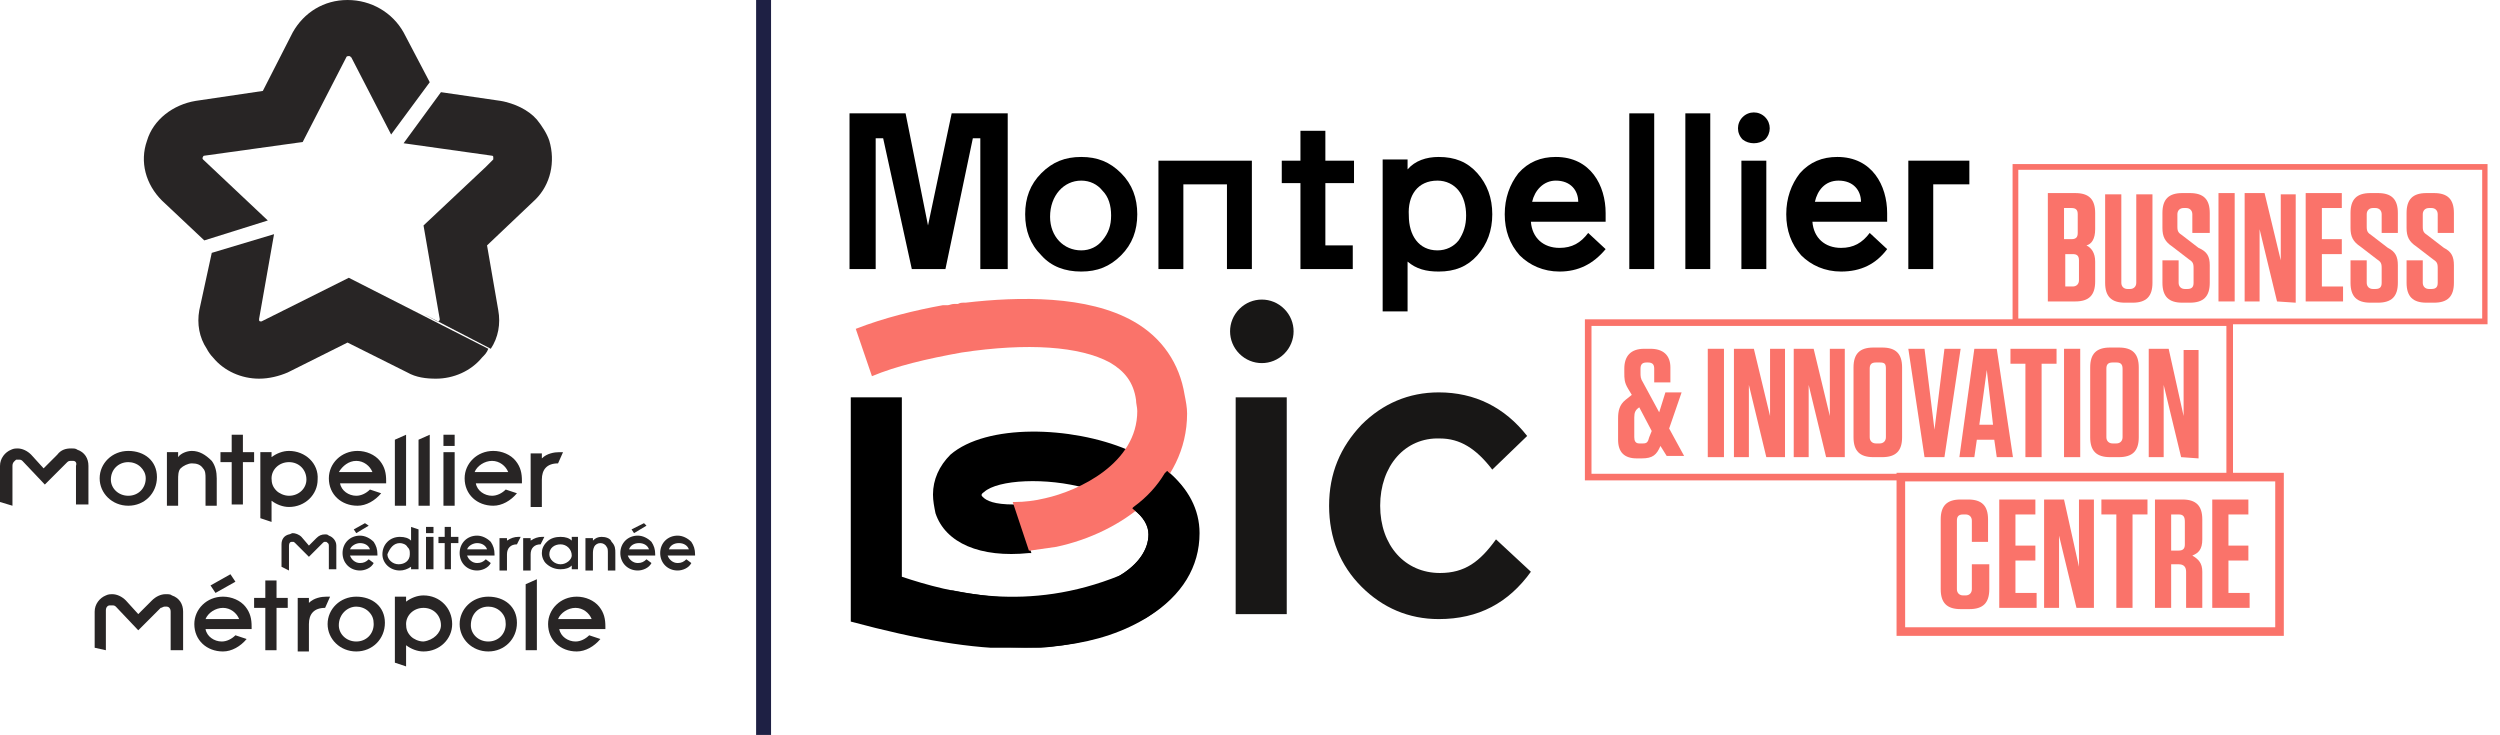 <?xml version="1.0" encoding="utf-8"?>
<!-- Generator: Adobe Illustrator 27.9.4, SVG Export Plug-In . SVG Version: 9.03 Build 54784)  -->
<svg version="1.1" id="Calque_1" xmlns="http://www.w3.org/2000/svg" xmlns:xlink="http://www.w3.org/1999/xlink" x="0px" y="0px"
	 viewBox="0 0 200.7 59" style="enable-background:new 0 0 200.7 59;" xml:space="preserve">
<style type="text/css">
	.st0{fill:none;stroke:#1E2044;stroke-width:1.2;stroke-miterlimit:10;}
	.st1{fill:#282525;}
	.st2{clip-path:url(#SVGID_00000038383457604070163680000009523067750481529985_);}
	.st3{fill:#FA736A;}
	.st4{fill:none;stroke:#FA736A;stroke-width:0.69;stroke-miterlimit:10;}
	.st5{fill:none;stroke:#FA736A;stroke-width:0.53;stroke-miterlimit:10;}
	.st6{fill:none;stroke:#FA736A;stroke-width:0.46;stroke-miterlimit:10;}
	.st7{fill:#181716;}
</style>
<path class="st0" d="M61.3,0v59"/>
<path class="st1" d="M21.5,17.7l-5.2-4.9c0,0-0.1-0.1,0-0.2c0-0.1,0.1-0.1,0.1-0.1l7.9-1.1l3.5-6.8c0,0,0-0.1,0.2-0.1
	s0.1,0.1,0.2,0.1l3.2,6.2l3.1-4.2l-2.1-4C31.5,1,29.8,0,27.9,0s-3.5,1-4.4,2.6l-2.4,4.7l-5.4,0.8c-1.8,0.3-3.4,1.5-3.9,3.2
	c-0.6,1.7-0.1,3.5,1.2,4.8l3.4,3.2L21.5,17.7L21.5,17.7z"/>
<path class="st1" d="M44.1,11.3c-0.2-0.6-0.6-1.2-1-1.7c-0.7-0.8-1.8-1.3-2.9-1.5l-4.8-0.7l-3,4.1l7.1,1c0,0,0.1,0,0.1,0.1
	c0,0.1,0,0.1,0,0.2l-0.6,0.6l-5,4.7l1.3,7.5c0,0.1,0,0.1,0,0.1c0,0-0.1,0.1-0.1,0.1c0,0,0,0-0.1,0l-1.1-0.6l5.4,2.8
	c0.6-0.9,0.8-2,0.6-3.1l-0.9-5.2l3.9-3.7C44.2,14.8,44.6,13,44.1,11.3"/>
<path class="st1" d="M33.9,25.3l-5.9-3l-7,3.5c0,0,0,0,0,0c0,0,0,0-0.1,0c0,0-0.1,0-0.1-0.1c0,0,0-0.1,0-0.1l1.2-6.8l-5,1.5L16,24.9
	c-0.2,1.1,0,2.2,0.6,3.1c0.1,0.2,0.3,0.5,0.5,0.7c0.9,1.1,2.3,1.7,3.7,1.7c0.8,0,1.6-0.2,2.3-0.5l4.8-2.4l4.8,2.4
	c0.7,0.4,1.5,0.5,2.3,0.5c1.4,0,2.8-0.6,3.7-1.7c0.2-0.2,0.4-0.4,0.5-0.7L33.9,25.3L33.9,25.3z"/>
<path class="st1" d="M0,40.3v-2.9c0-0.6,0.4-1.1,0.9-1.3c0.2-0.1,0.4-0.1,0.5-0.1c0.4,0,0.8,0.2,1.1,0.5l1,1.1l1.1-1.1
	C4.9,36.1,5.3,36,5.7,36c0.2,0,0.4,0,0.5,0.1c0.6,0.2,0.9,0.7,0.9,1.3v3.1h-1v-3.1C6.2,37.1,6,37,5.9,37c0,0-0.1,0-0.2,0
	c-0.1,0-0.2,0-0.3,0.1l-1.8,1.8l-1.8-1.9c-0.1-0.1-0.2-0.1-0.3-0.1c-0.1,0-0.1,0-0.2,0C1.2,37,1,37.1,1,37.4v3.2L0,40.3L0,40.3z"/>
<path class="st1" d="M11.7,38.4c0,0.8-0.6,1.4-1.4,1.4c-0.8,0-1.4-0.6-1.4-1.3c0-0.8,0.6-1.4,1.4-1.4c0.3,0,0.7,0.1,1,0.4
	C11.5,37.7,11.7,38,11.7,38.4z M10.3,36.2c-1.3,0-2.3,1-2.3,2.2c0,1.2,1,2.2,2.3,2.2c1.3,0,2.3-1,2.3-2.3S11.6,36.2,10.3,36.2z"/>
<path class="st1" d="M15.4,36.2c-0.4,0-0.9,0.2-1.1,0.5v-0.4h-0.9v4.3h0.9v-2.1c0-0.3,0-0.7,0.2-0.9c0.2-0.2,0.6-0.4,0.9-0.4
	c0.4,0,0.7,0.1,0.9,0.4c0.2,0.2,0.2,0.5,0.2,0.8v2.2h0.9v-2.2c0-0.5-0.1-1-0.4-1.4C16.5,36.5,16,36.2,15.4,36.2"/>
<path class="st1" d="M19.5,34.9h-0.9v1.4h-0.9v0.8h0.9v3.4h0.9v-3.4h0.9v-0.8h-0.9V34.9z"/>
<path class="st1" d="M23.2,39.8c-0.4,0-0.8-0.2-1-0.4c-0.3-0.3-0.4-0.6-0.4-1c0-0.7,0.6-1.3,1.4-1.3s1.4,0.6,1.4,1.4
	C24.6,39.2,24,39.8,23.2,39.8 M23.2,36.2c-0.5,0-1,0.2-1.4,0.5v-0.4h-0.9v5.3l0.9,0.3v-1.7c0.4,0.3,0.9,0.5,1.4,0.5
	c1.3,0,2.3-1,2.3-2.2C25.6,37.2,24.5,36.2,23.2,36.2z"/>
<path class="st1" d="M31.7,35.3v5.3h0.9v-5.7L31.7,35.3z"/>
<path class="st1" d="M33.6,35.3v5.3h0.9v-5.7L33.6,35.3z"/>
<path class="st1" d="M36.5,34.9h-0.9v0.9h0.9V34.9z"/>
<path class="st1" d="M36.5,36.3h-0.9v4.3h0.9V36.3z"/>
<path class="st1" d="M45.2,36.3c-0.1,0-0.2,0-0.3,0c-0.4,0-1,0.1-1.4,0.5v-0.4h-0.9v4.3h0.9v-2.2c0-0.8,0.4-1.3,1.3-1.3L45.2,36.3
	L45.2,36.3z"/>
<path class="st1" d="M39.5,37c0.6,0,1.1,0.4,1.3,0.9h-2.7C38.3,37.4,38.9,37,39.5,37z M40.6,39.3c-0.3,0.3-0.7,0.5-1.1,0.5
	c-0.6,0-1.2-0.4-1.3-1h3.7v-0.2c0-0.6-0.1-1.1-0.5-1.6c-0.4-0.5-1.1-0.8-1.8-0.8c-1.3,0-2.3,1-2.3,2.2c0,1.3,1,2.2,2.3,2.2
	c0.7,0,1.4-0.4,1.9-1L40.6,39.3L40.6,39.3z"/>
<path class="st1" d="M28.6,37c0.6,0,1.1,0.4,1.3,0.9h-2.7C27.5,37.4,28,37,28.6,37z M29.7,39.3c-0.3,0.3-0.7,0.5-1.1,0.5
	c-0.6,0-1.2-0.4-1.3-1H31v-0.2c0-0.6-0.1-1.1-0.5-1.6c-0.4-0.5-1.1-0.8-1.8-0.8c-1.3,0-2.3,1-2.3,2.2c0,1.3,1,2.2,2.3,2.2
	c0.7,0,1.4-0.4,1.9-1L29.7,39.3L29.7,39.3z"/>
<path class="st1" d="M7.6,52v-2.9c0-0.6,0.4-1.1,0.9-1.3c0.2-0.1,0.4-0.1,0.5-0.1c0.4,0,0.8,0.2,1.1,0.5l1,1.1l1.1-1.1
	c0.3-0.3,0.7-0.5,1.1-0.5c0.2,0,0.4,0,0.5,0.1c0.6,0.2,0.9,0.7,0.9,1.3v3.1h-1v-3.1c0-0.3-0.2-0.4-0.3-0.4c0,0-0.1,0-0.2,0
	c-0.1,0-0.2,0.1-0.3,0.1l-1.8,1.8l-1.8-1.9c-0.1-0.1-0.2-0.1-0.3-0.1c-0.1,0-0.1,0-0.2,0c-0.1,0-0.3,0.1-0.3,0.4v3.2L7.6,52z"/>
<path class="st1" d="M42.2,46.9v5.3h0.9v-5.7L42.2,46.9z"/>
<path class="st1" d="M26.5,47.9c-0.1,0-0.2,0-0.3,0c-0.4,0-1,0.1-1.4,0.5V48h-0.9v4.3h0.9v-2.2c0-0.8,0.4-1.3,1.3-1.3L26.5,47.9
	L26.5,47.9z"/>
<path class="st1" d="M22.2,46.6h-0.9V48h-0.9v0.8h0.9v3.4h0.9v-3.4h0.9V48h-0.9V46.6z"/>
<path class="st1" d="M28.6,48.7c0.3,0,0.7,0.1,1,0.4c0.3,0.3,0.4,0.6,0.4,1c0,0.8-0.6,1.4-1.4,1.4c-0.8,0-1.4-0.6-1.4-1.3
	C27.2,49.3,27.9,48.7,28.6,48.7z M28.6,47.9c-1.3,0-2.3,1-2.3,2.2c0,1.2,1,2.2,2.3,2.2c1.3,0,2.3-1,2.3-2.3S29.9,47.9,28.6,47.9z"/>
<path class="st1" d="M34,51.5c-0.4,0-0.8-0.2-1-0.4c-0.3-0.3-0.4-0.6-0.4-1c0-0.7,0.6-1.3,1.4-1.3s1.4,0.6,1.4,1.4
	C35.4,50.8,34.8,51.4,34,51.5 M34,47.8c-0.5,0-1,0.2-1.4,0.5v-0.4h-0.9v5.3l0.9,0.3v-1.7c0.4,0.3,0.9,0.5,1.4,0.5
	c1.3,0,2.3-1,2.3-2.2C36.3,48.8,35.3,47.8,34,47.8z"/>
<path class="st1" d="M39.2,48.7c0.3,0,0.7,0.1,1,0.4c0.3,0.3,0.4,0.6,0.4,1c0,0.8-0.6,1.4-1.4,1.4c-0.8,0-1.4-0.6-1.4-1.3
	C37.8,49.3,38.4,48.7,39.2,48.7z M39.2,47.9c-1.3,0-2.3,1-2.3,2.2c0,1.2,1,2.2,2.3,2.2s2.3-1,2.3-2.3S40.5,47.9,39.2,47.9z"/>
<path class="st1" d="M18.9,46.7l-0.4-0.6L16.9,47l0.4,0.6L18.9,46.7z"/>
<path class="st1" d="M17.9,48.8c0.6,0,1.1,0.4,1.3,0.9h-2.7C16.7,49.2,17.3,48.8,17.9,48.8z M18.9,51c-0.3,0.3-0.7,0.5-1.1,0.5
	c-0.6,0-1.2-0.4-1.3-1h3.7v-0.2c0-0.6-0.1-1.1-0.5-1.6c-0.4-0.5-1.1-0.8-1.8-0.8c-1.3,0-2.3,1-2.3,2.2c0,1.3,1,2.2,2.3,2.2
	c0.7,0,1.4-0.4,1.9-1L18.9,51L18.9,51z"/>
<path class="st1" d="M46.2,48.8c0.6,0,1.1,0.4,1.3,0.9h-2.7C45,49.2,45.6,48.8,46.2,48.8z M47.3,51c-0.3,0.3-0.7,0.5-1.1,0.5
	c-0.6,0-1.2-0.4-1.3-1h3.7v-0.2c0-0.6-0.1-1.1-0.5-1.6c-0.4-0.5-1.1-0.8-1.8-0.8c-1.3,0-2.3,1-2.3,2.2c0,1.3,1,2.2,2.3,2.2
	c0.7,0,1.4-0.4,1.9-1L47.3,51L47.3,51z"/>
<path class="st1" d="M22.6,45.5v-1.8c0-0.4,0.2-0.7,0.6-0.8c0.1,0,0.2-0.1,0.3-0.1c0.2,0,0.5,0.1,0.7,0.3l0.6,0.7l0.6-0.6
	c0.2-0.2,0.4-0.3,0.7-0.3c0.1,0,0.2,0,0.3,0.1c0.3,0.1,0.6,0.4,0.6,0.8v1.9h-0.6v-1.9c0-0.2-0.1-0.2-0.2-0.3c0,0-0.1,0-0.1,0
	c-0.1,0-0.1,0-0.2,0.1l-1.1,1.1l-1.1-1.1c-0.1-0.1-0.1-0.1-0.2-0.1c0,0-0.1,0-0.1,0c-0.1,0-0.2,0.1-0.2,0.3v2L22.6,45.5L22.6,45.5z"
	/>
<path class="st1" d="M48.3,43.1c-0.3,0-0.5,0.1-0.7,0.3v-0.2H47v2.6h0.6v-1.3c0-0.2,0-0.4,0.1-0.6c0.1-0.2,0.3-0.3,0.5-0.3
	c0.2,0,0.4,0.1,0.5,0.3c0.1,0.1,0.1,0.3,0.1,0.5v1.4h0.6v-1.4c0-0.3,0-0.6-0.3-0.9C49,43.2,48.6,43.1,48.3,43.1"/>
<path class="st1" d="M34.8,42.3h-0.6v0.5h0.6V42.3z"/>
<path class="st1" d="M34.8,43.1h-0.6v2.6h0.6V43.1z"/>
<path class="st1" d="M36.2,42.3h-0.5v0.8h-0.5v0.5h0.5v2.1h0.5v-2.1h0.6v-0.5h-0.6V42.3z"/>
<path class="st1" d="M32.1,43.6c0.2,0,0.5,0.1,0.6,0.3c0.2,0.2,0.2,0.3,0.2,0.6c0,0.5-0.4,0.8-0.9,0.8c-0.5,0-0.9-0.4-0.9-0.8
	C31.3,44,31.6,43.6,32.1,43.6 M32.1,45.8c0.3,0,0.6-0.1,0.9-0.3v0.2h0.6v-3.2L33,42.3v1.1c-0.2-0.2-0.5-0.3-0.9-0.3
	c-0.8,0-1.4,0.6-1.4,1.4C30.7,45.2,31.3,45.8,32.1,45.8z"/>
<path class="st1" d="M28.4,42.5l0.2,0.3l1-0.6L29.3,42L28.4,42.5z"/>
<path class="st1" d="M28.9,43.6c0.4,0,0.7,0.2,0.8,0.5h-1.6C28.2,43.8,28.6,43.6,28.9,43.6 M29.6,44.9c-0.2,0.2-0.4,0.3-0.7,0.3
	c-0.4,0-0.7-0.3-0.8-0.6h2.2v-0.1c0-0.4-0.1-0.7-0.3-1c-0.3-0.3-0.7-0.5-1.1-0.5c-0.8,0-1.4,0.6-1.4,1.4s0.6,1.4,1.4,1.4
	c0.4,0,0.9-0.2,1.1-0.6L29.6,44.9L29.6,44.9z"/>
<path class="st1" d="M38.3,43.6c0.4,0,0.7,0.2,0.8,0.5h-1.6C37.6,43.8,38,43.6,38.3,43.6 M39,44.9c-0.2,0.2-0.4,0.3-0.7,0.3
	c-0.4,0-0.7-0.3-0.8-0.6h2.2v-0.1c0-0.4-0.1-0.7-0.3-1c-0.3-0.3-0.7-0.5-1.1-0.5c-0.8,0-1.4,0.6-1.4,1.4s0.6,1.4,1.4,1.4
	c0.4,0,0.9-0.2,1.1-0.6L39,44.9L39,44.9z"/>
<path class="st1" d="M45,45.3c-0.5,0-0.9-0.4-0.9-0.8c0-0.5,0.4-0.8,0.9-0.8c0.5,0,0.9,0.4,0.9,0.9C45.9,44.9,45.5,45.3,45,45.3z
	 M45.9,43.4c-0.2-0.2-0.5-0.3-0.9-0.3c-0.4,0-0.8,0.1-1.1,0.4c-0.3,0.3-0.4,0.6-0.4,0.9c0,0.4,0.2,0.7,0.3,0.8
	c0.3,0.3,0.7,0.5,1.2,0.5c0.4,0,0.7-0.1,0.9-0.3v0.3h0.5v-2.6h-0.5L45.9,43.4L45.9,43.4z"/>
<path class="st1" d="M43.7,43.1c-0.1,0-0.1,0-0.2,0c-0.3,0-0.6,0.1-0.9,0.3v-0.2h-0.6v2.6h0.6v-1.3c0-0.5,0.3-0.8,0.8-0.8L43.7,43.1
	L43.7,43.1z"/>
<path class="st1" d="M41.8,43.1c-0.1,0-0.1,0-0.2,0c-0.3,0-0.6,0.1-0.9,0.3v-0.2h-0.6v2.6h0.6v-1.3c0-0.5,0.3-0.8,0.8-0.8L41.8,43.1
	L41.8,43.1z"/>
<path class="st1" d="M50.7,42.5l0.2,0.3l1-0.6L51.7,42L50.7,42.5z"/>
<path class="st1" d="M51.3,43.6c0.4,0,0.7,0.2,0.8,0.5h-1.6C50.6,43.8,50.9,43.6,51.3,43.6 M51.9,44.9c-0.2,0.2-0.4,0.3-0.7,0.3
	c-0.4,0-0.7-0.3-0.8-0.6h2.2v-0.1c0-0.4-0.1-0.7-0.3-1c-0.3-0.3-0.7-0.5-1.1-0.5c-0.8,0-1.4,0.6-1.4,1.4c0,0.8,0.6,1.4,1.4,1.4
	c0.4,0,0.9-0.2,1.1-0.6L51.9,44.9L51.9,44.9z"/>
<path class="st1" d="M54.5,43.6c0.4,0,0.7,0.2,0.8,0.5h-1.6C53.8,43.8,54.1,43.6,54.5,43.6 M55.1,44.9c-0.2,0.2-0.4,0.3-0.7,0.3
	c-0.4,0-0.7-0.3-0.8-0.6h2.2v-0.1c0-0.4-0.1-0.7-0.3-1c-0.3-0.3-0.7-0.5-1.1-0.5c-0.8,0-1.4,0.6-1.4,1.4c0,0.8,0.6,1.4,1.4,1.4
	c0.4,0,0.9-0.2,1.1-0.6L55.1,44.9L55.1,44.9z"/>
<g>
	<defs>
		<rect id="SVGID_1_" x="68.1" y="9" width="131.6" height="43"/>
	</defs>
	<clipPath id="SVGID_00000114049879334434577550000017745388290804161448_">
		<use xlink:href="#SVGID_1_"  style="overflow:visible;"/>
	</clipPath>
	<g style="clip-path:url(#SVGID_00000114049879334434577550000017745388290804161448_);">
		<path d="M78.1,11.1h0.6v10.5h2.2V9.1h-4.5l-1.9,9l-1.8-9h-4.5v12.5h2.1V11.1h0.6l2.3,10.5h2.7L78.1,11.1z"/>
		<path d="M86.8,21.8c1.3,0,2.3-0.4,3.2-1.3c0.9-0.9,1.3-2,1.3-3.3c0-1.3-0.4-2.4-1.3-3.3c-0.9-0.9-1.9-1.3-3.2-1.3
			s-2.3,0.4-3.2,1.3c-0.9,0.9-1.3,2-1.3,3.3c0,1.3,0.4,2.4,1.3,3.3C84.4,21.4,85.5,21.8,86.8,21.8z M86.8,14.5
			c0.7,0,1.3,0.3,1.7,0.8c0.5,0.5,0.7,1.2,0.7,2c0,0.8-0.2,1.4-0.7,2c-0.4,0.5-1,0.8-1.7,0.8c-1.4,0-2.5-1.1-2.5-2.7
			C84.3,15.7,85.4,14.5,86.8,14.5z"/>
		<path d="M95,14.8h3.5v6.8h2v-8.7H93v8.7h2V14.8z"/>
		<path d="M108.6,21.6v-1.9h-2.2v-5h2.3v-1.8h-2.3v-2.4h-2v2.4h-1.5v1.8h1.5v6.9H108.6z"/>
		<path d="M113,21c0.7,0.6,1.5,0.8,2.5,0.8c1.3,0,2.3-0.4,3.1-1.3c0.8-0.9,1.2-2,1.2-3.3c0-1.3-0.4-2.4-1.2-3.3
			c-0.8-0.9-1.8-1.3-3.1-1.3c-1,0-1.9,0.3-2.5,1v-0.8h-2v12.2h2L113,21L113,21z M115.4,14.5c0.7,0,1.3,0.3,1.7,0.8
			c0.4,0.5,0.6,1.2,0.6,2c0,0.8-0.2,1.4-0.6,2c-0.4,0.5-1,0.8-1.7,0.8c-1.5,0-2.3-1.2-2.3-2.8C113,15.7,113.8,14.5,115.4,14.5z"/>
		<path d="M128.9,20l-1.4-1.3c-0.6,0.8-1.3,1.2-2.3,1.2c-1.3,0-2.2-0.8-2.3-2.1h6l0-0.7c0-2.2-1.2-4.5-4-4.5c-1.2,0-2.2,0.4-3,1.3
			c-0.7,0.9-1.1,2-1.1,3.3c0,1.3,0.4,2.4,1.2,3.3c0.8,0.8,1.9,1.3,3.2,1.3C126.7,21.8,127.9,21.2,128.9,20z M124.9,14.5
			c1.2,0,1.8,0.8,1.8,1.7H123C123.2,15.3,123.9,14.5,124.9,14.5L124.9,14.5z"/>
		<path d="M132.8,9.1h-2v12.5h2V9.1z"/>
		<path d="M137.3,9.1h-2v12.5h2V9.1z"/>
		<path d="M141.8,12.9h-2v8.7h2V12.9z"/>
		<path d="M141.7,11.2c0.5-0.5,0.5-1.3,0-1.8c-0.5-0.5-1.3-0.5-1.8,0c-0.5,0.5-0.5,1.3,0,1.8C140.4,11.6,141.2,11.6,141.7,11.2z"/>
		<path d="M151.5,20l-1.4-1.3c-0.6,0.8-1.3,1.2-2.3,1.2c-1.3,0-2.2-0.8-2.3-2.1h6l0-0.7c0-2.2-1.2-4.5-4-4.5c-1.2,0-2.2,0.4-3,1.3
			c-0.7,0.9-1.1,2-1.1,3.3c0,1.3,0.4,2.4,1.2,3.3c0.8,0.8,1.9,1.3,3.2,1.3C149.4,21.8,150.6,21.2,151.5,20z M147.6,14.5
			c1.2,0,1.8,0.8,1.8,1.7h-3.7C145.9,15.3,146.5,14.5,147.6,14.5L147.6,14.5z"/>
		<path d="M155.3,14.8h2.8v-1.9h-4.9v8.7h2V14.8z"/>
		<path class="st3" d="M133.3,35.8c-0.3,0.7-0.6,1-1.5,1h-0.4c-1,0-1.5-0.5-1.5-1.5v-1.7c0-0.6,0.1-1.1,0.6-1.5l0.5-0.4l-0.3-0.5
			c-0.3-0.5-0.3-0.8-0.3-1.3v-0.3c0-1,0.5-1.6,1.6-1.6h0.5c1,0,1.6,0.5,1.6,1.5v1.2h-1.3v-1.1c0-0.3-0.1-0.5-0.5-0.5h-0.1
			c-0.3,0-0.5,0.1-0.5,0.5v0.3c0,0.3,0,0.5,0.2,0.8l1.3,2.4l0.5-1.6h1.3l-1,2.9l1.2,2.2h-1.4L133.3,35.8L133.3,35.8z M132.4,35.1
			l0.2-0.5l-1-1.9l0,0c-0.3,0.2-0.4,0.4-0.4,0.8v1.6c0,0.3,0.1,0.5,0.4,0.5h0.3C132.2,35.6,132.3,35.5,132.4,35.1z"/>
		<path class="st3" d="M138.4,36.7h-1.3V28h1.3V36.7z"/>
		<path class="st3" d="M141.8,36.7l-1.4-5.8v1.5l0,4.3h-1.2V28h1.6l1.3,5.4l0-1.4V28h1.2v8.7L141.8,36.7L141.8,36.7z"/>
		<path class="st3" d="M146.6,36.7l-1.4-5.8v1.5l0,4.3H144V28h1.6l1.3,5.4l0-1.4V28h1.2v8.7L146.6,36.7L146.6,36.7z"/>
		<path class="st3" d="M151.1,36.7h-0.7c-1.1,0-1.6-0.5-1.6-1.6v-5.6c0-1.1,0.5-1.6,1.6-1.6h0.7c1.1,0,1.6,0.5,1.6,1.6v5.6
			C152.7,36.2,152.2,36.7,151.1,36.7z M150.9,29.1h-0.3c-0.4,0-0.5,0.2-0.5,0.5v5.5c0,0.3,0.2,0.5,0.5,0.5h0.3
			c0.3,0,0.5-0.2,0.5-0.5v-5.5C151.4,29.2,151.3,29.1,150.9,29.1z"/>
		<path class="st3" d="M154.5,36.7l-1.3-8.7h1.3l0.8,6.5l0.8-6.5h1.3l-1.3,8.7H154.5z"/>
		<path class="st3" d="M161.6,36.7h-1.3l-0.2-1.4h-1.4l-0.2,1.4h-1.2l1.2-8.7h1.8L161.6,36.7z M158.9,34.1h1.1l-0.5-4.4L158.9,34.1z
			"/>
		<path class="st3" d="M162.6,36.7v-7.5h-1.2V28h3.7v1.2h-1.2v7.5H162.6L162.6,36.7z"/>
		<path class="st3" d="M167,36.7h-1.3V28h1.3V36.7z"/>
		<path class="st3" d="M170.1,36.7h-0.7c-1.1,0-1.6-0.5-1.6-1.6v-5.6c0-1.1,0.5-1.6,1.6-1.6h0.7c1.1,0,1.6,0.5,1.6,1.6v5.6
			C171.7,36.2,171.2,36.7,170.1,36.7z M169.9,29.1h-0.3c-0.4,0-0.5,0.2-0.5,0.5v5.5c0,0.3,0.2,0.5,0.5,0.5h0.3
			c0.3,0,0.5-0.2,0.5-0.5v-5.5C170.4,29.2,170.2,29.1,169.9,29.1z"/>
		<path class="st3" d="M175.1,36.7l-1.4-5.8l0,1.5v4.3h-1.2V28h1.6l1.2,5.4v-1.4l0-3.9h1.2v8.7L175.1,36.7L175.1,36.7z"/>
		<path class="st3" d="M159.7,45.3v2c0,1.1-0.5,1.6-1.6,1.6h-0.7c-1.1,0-1.6-0.5-1.6-1.6v-5.6c0-1.1,0.5-1.6,1.6-1.6h0.6
			c1.1,0,1.6,0.5,1.6,1.6v1.8h-1.3v-1.7c0-0.3-0.2-0.5-0.5-0.5h-0.2c-0.4,0-0.5,0.2-0.5,0.5v5.5c0,0.3,0.2,0.5,0.5,0.5h0.2
			c0.3,0,0.5-0.2,0.5-0.5v-2L159.7,45.3L159.7,45.3z"/>
		<path class="st3" d="M163.4,40.1v1.2h-1.6v2.5h1.6V45h-1.6v2.6h1.7v1.2h-3v-8.7L163.4,40.1L163.4,40.1z"/>
		<path class="st3" d="M166.7,48.8l-1.4-5.8l0,1.5v4.3h-1.2v-8.7h1.6l1.2,5.4V44l0-3.9h1.2v8.7L166.7,48.8L166.7,48.8z"/>
		<path class="st3" d="M169.9,48.8v-7.5h-1.2v-1.2h3.7v1.2h-1.2v7.5H169.9L169.9,48.8z"/>
		<path class="st3" d="M176.8,45.9v2.9h-1.3v-2.9c0-0.4-0.2-0.6-0.6-0.6h-0.6v3.5h-1.3v-8.7h2.2c1.1,0,1.6,0.5,1.6,1.6v1.6
			c0,0.8-0.3,1.1-0.8,1.3C176.5,44.9,176.8,45.2,176.8,45.9L176.8,45.9z M174.9,41.3h-0.6v2.9h0.6c0.4,0,0.5-0.2,0.5-0.5v-1.8
			C175.4,41.5,175.3,41.3,174.9,41.3L174.9,41.3z"/>
		<path class="st3" d="M180.5,40.1v1.2h-1.6v2.5h1.6V45h-1.6v2.6h1.7v1.2h-3v-8.7L180.5,40.1L180.5,40.1z"/>
		<path class="st4" d="M183,38.3h-30.4v12.4H183V38.3z"/>
		<path class="st5" d="M179,25.9h-51.5v12.4H179V25.9z"/>
		<path class="st3" d="M168.2,21v1.6c0,1.1-0.5,1.6-1.6,1.6h-2.2v-8.7h2.2c1.1,0,1.6,0.5,1.6,1.6v1.3c0,0.8-0.3,1.2-0.7,1.3
			C167.9,19.9,168.2,20.3,168.2,21L168.2,21z M166.3,16.7h-0.6v2.5h0.6c0.4,0,0.5-0.2,0.5-0.5v-1.5
			C166.8,16.9,166.7,16.7,166.3,16.7z M165.7,23h0.7c0.3,0,0.5-0.2,0.5-0.5v-1.6c0-0.4-0.2-0.5-0.5-0.5h-0.6V23z"/>
		<path class="st3" d="M172.8,22.7c0,1.1-0.5,1.6-1.6,1.6h-0.6c-1.1,0-1.6-0.5-1.6-1.6v-7.1h1.3v7.1c0,0.3,0.2,0.5,0.5,0.5h0.2
			c0.3,0,0.5-0.2,0.5-0.5v-7.1h1.3L172.8,22.7L172.8,22.7z"/>
		<path class="st3" d="M177.4,21.3v1.4c0,1.1-0.5,1.6-1.6,1.6h-0.6c-1.1,0-1.6-0.5-1.6-1.6v-1.8h1.3v1.8c0,0.3,0.2,0.5,0.5,0.5h0.2
			c0.4,0,0.5-0.2,0.5-0.5v-1.2c0-0.4-0.1-0.5-0.4-0.7l-1.3-1c-0.6-0.4-0.8-0.8-0.8-1.5v-1.2c0-1.1,0.5-1.6,1.6-1.6h0.6
			c1.1,0,1.6,0.5,1.6,1.6v1.6H176v-1.5c0-0.3-0.2-0.5-0.5-0.5h-0.2c-0.3,0-0.5,0.2-0.5,0.5v1c0,0.4,0.1,0.5,0.4,0.7l1.3,1
			C177.2,20.2,177.4,20.6,177.4,21.3L177.4,21.3z"/>
		<path class="st3" d="M179.4,24.2h-1.3v-8.7h1.3V24.2z"/>
		<path class="st3" d="M182.8,24.2l-1.4-5.8v1.5l0,4.3h-1.2v-8.7h1.6l1.3,5.4l0-1.4v-3.9h1.2v8.7L182.8,24.2L182.8,24.2z"/>
		<path class="st3" d="M188,15.5v1.2h-1.6v2.5h1.6v1.2h-1.6V23h1.7v1.2h-3v-8.7H188z"/>
		<path class="st3" d="M192.5,21.3v1.4c0,1.1-0.5,1.6-1.6,1.6h-0.6c-1.1,0-1.6-0.5-1.6-1.6v-1.8h1.3v1.8c0,0.3,0.2,0.5,0.5,0.5h0.2
			c0.4,0,0.5-0.2,0.5-0.5v-1.2c0-0.4-0.1-0.5-0.4-0.7l-1.3-1c-0.6-0.4-0.8-0.8-0.8-1.5v-1.2c0-1.1,0.5-1.6,1.6-1.6h0.6
			c1.1,0,1.6,0.5,1.6,1.6v1.6h-1.3v-1.5c0-0.3-0.2-0.5-0.5-0.5h-0.2c-0.3,0-0.5,0.2-0.5,0.5v1c0,0.4,0.1,0.5,0.4,0.7l1.3,1
			C192.3,20.2,192.5,20.6,192.5,21.3L192.5,21.3z"/>
		<path class="st3" d="M197,21.3v1.4c0,1.1-0.5,1.6-1.6,1.6h-0.6c-1.1,0-1.6-0.5-1.6-1.6v-1.8h1.3v1.8c0,0.3,0.2,0.5,0.5,0.5h0.2
			c0.4,0,0.5-0.2,0.5-0.5v-1.2c0-0.4-0.1-0.5-0.4-0.7l-1.3-1c-0.6-0.4-0.8-0.8-0.8-1.5v-1.2c0-1.1,0.5-1.6,1.6-1.6h0.6
			c1.1,0,1.6,0.5,1.6,1.6v1.6h-1.3v-1.5c0-0.3-0.2-0.5-0.5-0.5H195c-0.3,0-0.5,0.2-0.5,0.5v1c0,0.4,0.1,0.5,0.4,0.7l1.3,1
			C196.8,20.2,197,20.6,197,21.3L197,21.3z"/>
		<path class="st6" d="M199.5,13.4h-37.7v12.4h37.7V13.4z"/>
		<path class="st7" d="M99.5,24.8c1-1,2.6-1,3.6,0c1,1,1,2.6,0,3.6c-1,1-2.6,1-3.6,0C98.5,27.4,98.5,25.8,99.5,24.8z M99.2,49.2
			V31.9h4.1v17.4H99.2z"/>
		<path class="st7" d="M110.8,40.6c0,3.2,2,5.4,4.8,5.4c2,0,3.2-0.9,4.5-2.7l2.8,2.6c-1.8,2.5-4.2,3.8-7.4,3.8
			c-2.4,0-4.5-0.9-6.2-2.6c-1.7-1.7-2.6-3.9-2.6-6.5c0-2.6,0.9-4.7,2.6-6.5c1.7-1.7,3.8-2.6,6.2-2.6c2.9,0,5.3,1.2,7.1,3.5l-2.8,2.7
			c-1.3-1.7-2.6-2.5-4.2-2.5C112.8,35.1,110.8,37.4,110.8,40.6z"/>
		<path d="M74.9,39.7c0,0.5,0.1,1,0.2,1.5c0.8,2.4,3.6,3.6,7.5,3.2l0.2,0l-1.3-3.9h-0.1c-1.6,0-2.2-0.3-2.5-0.6
			c-0.1-0.1-0.2-0.2,0.1-0.4c1.1-1,5-1.2,8.2-0.3l0-0.1l0.1,0.1c1.5-0.8,2.6-1.8,3.3-2.9l0.1-0.1l-0.2-0.1
			C86,34.2,79.2,34,76.3,36.5C75.4,37.4,74.9,38.5,74.9,39.7L74.9,39.7z"/>
		<path d="M76.5,51.4l0.1,0c6.4,1.2,11.8,0.5,15.6-1.9c2.7-1.7,4.1-4,4.1-6.7c0-1.9-0.9-3.6-2.6-5l-0.1-0.1L93.5,38
			c-0.6,1-1.4,1.9-2.5,2.7l-0.1,0.1l0.1,0.1c0.8,0.6,1.2,1.3,1.2,2c0,1.2-0.8,2.4-2.3,3.3c-3.9,2.4-9.4,2-13.4,1.2l-0.2,0V51.4z"/>
		<path class="st3" d="M95.1,31.7c-0.4-2.5-1.8-4.6-4.1-5.9c-3.7-2.1-9.2-2-13.5-1.5l-0.2,0c-0.1,0-0.2,0-0.4,0.1
			c-0.1,0-0.2,0-0.3,0c-0.2,0-0.4,0.1-0.5,0.1c-0.1,0-0.1,0-0.2,0l-0.2,0c-2.2,0.4-4.7,1-7,1.9l1.3,3.8c1.9-0.8,4.4-1.4,7.2-1.9
			c5.3-0.8,9.5-0.5,11.9,0.8c1.2,0.7,1.9,1.6,2.1,3c0,0.3,0.1,0.6,0.1,0.9c0,4.2-4.7,6.4-7.4,7c-0.8,0.2-1.7,0.3-2.4,0.3h-0.2
			l1.3,3.9h0.1c0.7-0.1,1.4-0.2,2.1-0.3C90,42.8,95.3,39,95.3,33.2C95.3,32.7,95.2,32.2,95.1,31.7z"/>
		<path d="M93.8,37.9l-0.1-0.1L93.5,38c-0.6,1-1.4,1.9-2.5,2.7l-0.1,0.1l0.1,0.1c0.8,0.6,1.2,1.3,1.2,2c0,1.2-0.8,2.4-2.3,3.3
			c-7.4,3-13.6,1.4-17.5,0.1V31.9h-4.1v18c10.8,2.9,17.3,3,23.7-0.3c2.7-1.7,4.1-4,4.1-6.7C96.3,41.1,95.4,39.3,93.8,37.9L93.8,37.9
			z"/>
	</g>
</g>
</svg>
